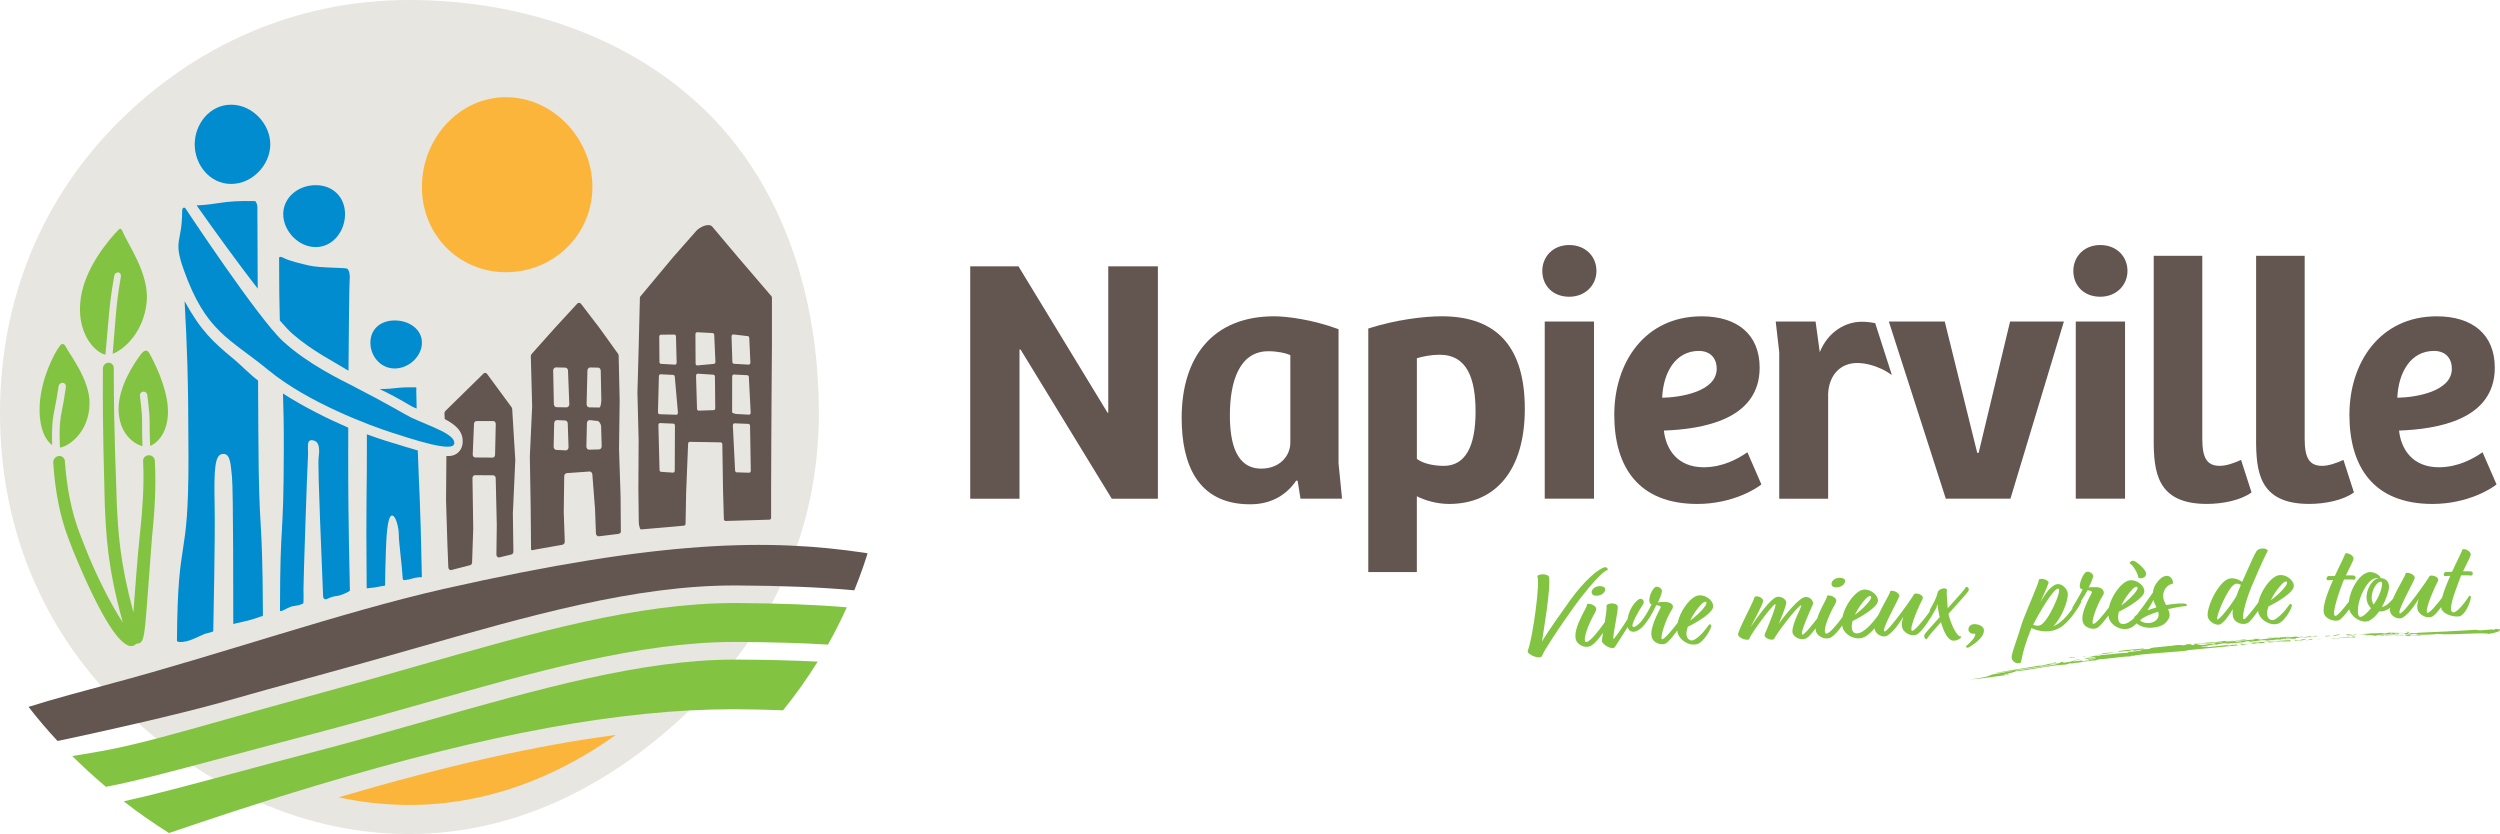 <svg viewBox="0 0 791.85 264.17" xmlns="http://www.w3.org/2000/svg" data-name="Layer 1" id="Layer_1">
  <defs>
    <style>
      .cls-1 {
        fill: #63554f;
      }

      .cls-2 {
        fill: #fcb53b;
      }

      .cls-3 {
        fill: #008ccf;
      }

      .cls-4 {
        fill: #e8e6e0;
      }

      .cls-5 {
        fill: #82c341;
      }
    </style>
  </defs>
  <path d="M259.37,130.9c0-36.45-11.03-71-34.92-94.88C200.57,12.14,166.02,0,129.57,0S61.3,14.86,37.42,38.75C13.53,62.63,0,94.46,0,130.9s13.58,68.23,37.46,92.11c23.88,23.88,55.66,41.16,92.11,41.16s67.6-17.9,91.48-41.79c23.88-23.88,38.32-55.03,38.32-91.48Z" class="cls-4"></path>
  <path d="M143.89,140.45c-.21,2.99-12.84-1.18-20.11-3.53-6.45-2.08-26.23-9.38-38.69-19.63-12.46-10.25-19.81-12.02-26.87-31.78-3.51-9.82-.53-8.31-.52-18.77,0,0,0-1.32.94-.88.08.12,23.11,34.99,30.99,42.23,7.89,7.26,18.63,12.36,22.1,14.15,11.63,5.98,17.05,9.34,18.5,10.01,6.44,2.99,13.88,5.21,13.67,8.2ZM85.61,45.73c0-6.44-5.64-12.57-12.41-12.57s-11.53,6.13-11.53,12.57,4.76,12.53,11.53,12.53,12.41-6.09,12.41-12.53ZM109.29,67.82c0-5.28-3.74-9.17-9.29-9.17s-10.29,3.89-10.29,9.17,4.75,10.44,10.29,10.44,9.29-5.16,9.29-10.44ZM133.64,108.54c0-4.29-4.1-7.04-8.61-7.04s-7.71,2.76-7.71,7.04,3.2,8.17,7.71,8.17,8.61-3.88,8.61-8.17ZM81.63,91.42c-.03-6.51-.06-14.34-.11-25.94,0-.39-.35-1.77-.76-1.78-10.37-.25-11.39,1.06-18.48,1.36,5.58,7.92,13,18.17,19.35,26.36ZM81.74,120.53c-2.65-1.97-5.32-4.82-7.52-6.64-6.89-5.69-10.57-9.11-15.75-18.48.76,14.38,1.19,23.07,1.23,49.2.05,35.35-3.43,22.93-3.65,58.28,0,.54,1.3.51,1.87.42,1.67-.27,1.95-.22,6.84-2.51.24-.12,2.79-.63,2.79-.88.05-4.2.64-29.15.43-40.04-.23-11.59.07-15.89,2.56-16.1,2.48-.21,2.49,3.18,2.94,7.26.43,3.85.41,41.49.41,46.46,0,.27.54,0,.83-.06,3.63-.8,5.7-1.33,7.62-2.08.51-.2.94-.05.94-.57-.17-35.72-1.28-22.16-1.45-57.87-.04-7.96-.06-11.18-.09-16.38ZM92.68,105.77c6.22,5.42,13.2,8.84,17.7,11.65.11-15.64.26-27.35.34-28.05.23-2.15-.07-3.82-.74-4.25-.68-.43-8.53-.17-12.14-1.03-2.48-.59-6.15-1.42-7.93-2.36-.6-.32-1.51-.66-1.51-.01-.01,7.74.08,14.99.23,19.79,1.62,1.87,3.01,3.35,4.07,4.27ZM110.3,135.46c-6.45-2.8-13.91-6.49-20.67-10.81.17,5.02.28,9.58.26,17.91-.06,30.42-1.16,20.39-1.21,50.81,0,.63,1.92-.52,2.51-.8,2.47-1.13,2.37-.28,4.84-1.42.21-.09.09-4.32.09-4.42-.01-3.07,1.19-38.89,1.41-41.8.23-3.01-.65-5.71,1.38-5.49,2.03.21,2.47,2.16,2.02,5.38-.41,2.92,1.14,35.83,1.41,44.11.02.62.57,1.09,1.15.82,3.34-1.54,2.66-.36,6-1.9.26-.12,1.33-.57,1.33-.85,0-3.66-.56-18.31-.53-43.76,0-3.11.01-4.73.02-7.78ZM124.76,140.41c-1.1-.35-2.16-.68-3.13-.98-1.26-.39-3.14-1.03-5.42-1.87.06,19.72-.34,18.94-.07,48.53,0,.34.14.24.49.21,1.98-.18,2.23-.24,4.44-.69.39-.08.91.06.91-.32,0-2.87.06-4.72.26-11.03.23-7.3.83-10.97,1.96-10.97s2.13,3.67,2.13,6.25c0,2.3,1.03,9.96,1.23,13.63.02.38.16.62.56.58,2.37-.25,2.32-.68,4.7-.93.35-.04.81.15.8-.19-.5-25.55-.86-26.78-1.29-39.95-2.19-.62-4.68-1.38-7.56-2.29ZM130.83,128.93h0c.37.16.76.31,1.14.47-.04-1.78-.08-3.71-.12-5.79,0-.35.18-.93-.19-.93-6.89-.09-5.8.52-11.43.54,7.21,3.47,9.37,5.17,10.6,5.71Z" class="cls-3"></path>
  <path d="M160.27,86.22c-15.08,0-26.64-11.94-26.64-27.02s11.55-28.41,26.64-28.41,27.37,13.33,27.37,28.41-12.28,27.02-27.37,27.02ZM129.58,254.96c24.66,0,46.71-8.82,65.45-22.17-25.21,3.29-53.98,9.79-87.82,19.76,7.22,1.54,14.67,2.41,22.37,2.41Z" class="cls-2"></path>
  <path d="M178.13,172.55l-8.48,1.5c-.5.07-1.44.5-1.45-.09l-.11-13.27-.27-15.98s0-.05,0-.07l.73-15.94s0-.06,0-.08l-.42-15.76c0-.28.09-.55.26-.74l7.4-8.29,7.03-7.64c.35-.38.9-.35,1.22.06l5.87,7.66,5.85,8.15c.11.15.18.34.19.54l.32,14.19c0,.06,0,.11,0,.17l-.2,15.09s0,.08,0,.12l.49,14.94.09,11.28c0,.51-.55.7-.99.75l-5.97.73c-.48.06-.9-.35-.94-.91l-.28-7.71-.85-11c-.04-.53-.44-.93-.9-.9l-7.21.51c-.42.03-.76.42-.8.91l-.15,11.36c0,.05,0,.11,0,.16l.32,9.18c.04.53-.29,1-.74,1.07ZM180.32,127.99l-.41-10.61c-.02-.52-.39-.93-.83-.94l-3-.07c-.47-.01-.85.42-.87.96l.22,10.63c-.01.55.37,1.01.84,1.02l3.19.05c.49,0,.88-.47.86-1.03ZM175.53,134.02l-.17,7.47c-.01.54.35.99.82,1.01l3.01.15c.5.02.9-.45.89-1.02l-.25-7.5c-.02-.52-.37-.93-.82-.95l-2.59-.12c-.47-.02-.87.41-.88.96ZM190.46,126.53l-.18-9.15c-.02-.52-.39-.93-.83-.94l-2.52-.05c-.47,0-.85.42-.87.96l-.26,10.67c-.01.55.37,1.01.84,1.01l3.19.05c.49,0,.65-1.97.63-2.54ZM185.9,134.02l-.17,7.4c-.01.56.38,1.03.87,1.01l3.15-.08c.48-.01.86-.49.83-1.04l-.19-6.38c-.03-.51-.63-1.57-1.07-1.59l-2.53-.28c-.48-.02-.88.41-.89.96ZM216.63,166.5l-13.44,1.18c-.21.02-.41-.11-.5-.33l-.3-1.14c-.04-.08-.07-1.38-.07-1.48l-.12-9.8s0-.03,0-.05l.08-15.41s0-.07,0-.11l-.38-14.93s0-.05,0-.08l.42-15.22.36-14.82c0-.15.06-.3.15-.41l10.21-12.26,7.48-8.49c1.1-1.26,4.01-2.63,5.09-1.35l8.32,9.87,10.42,12.16c.1.11.15.27.15.43v15.04s0,.03,0,.05l-.11,15.22s0,.06,0,.09l-.09,14.86s0,.05,0,.07l-.06,14.98s0,.05,0,.08v9.3c.02.34-.2.63-.49.65l-13.92.41c-.29.02-.53-.23-.55-.56l-.26-8.9-.23-14.84c0-.33-.23-.59-.52-.6l-9.79-.16c-.28,0-.52.25-.53.58l-.61,15.21-.2,10.15c0,.31-.22.57-.48.59ZM214.32,114.88l-.21-8.32c0-.33-.24-.59-.53-.59l-4.25.04c-.29,0-.52.28-.52.61l.06,8.03c0,.32.22.59.5.6l4.4.25c.3.02.56-.27.55-.62ZM237.68,114.84l-.36-7.81c-.01-.3-.21-.54-.47-.57l-4.56-.53c-.32-.04-.59.26-.58.63l.26,8.09c.01.31.23.57.5.58l4.66.26c.31.02.56-.28.55-.64ZM226.6,114.59l-.38-8.57c-.03-.29-.24-.52-.5-.53l-4.9-.26c-.3-.02-.55.26-.55.61l.05,9.31c0,.33.23.6.51.6l5.24-.49c.32,0,.57-.32.53-.68ZM220.46,118.98l.31,10.5c0,.33.25.6.54.59l4.73-.16c.29,0,.51-.28.51-.61l-.1-10.02c0-.32-.22-.58-.49-.6l-4.93-.32c-.31-.02-.56.27-.55.63ZM237.77,130.67l-.58-11.3c-.03-.29-.24-.52-.5-.53l-4.23-.22c-.3-.02-.55.26-.55.61l-.02,11.33c0,.33,1.14.56,1.42.57l3.93.22c.32,0,.57-.31.53-.68ZM232.12,134.73l.71,14.31c.02.32.24.56.51.57l3.93.12c.3,0,.54-.27.54-.62l-.24-14.25c0-.32-.23-.58-.5-.6l-4.4-.18c-.31-.01-.56.28-.54.64ZM214.73,130.7l-1-11.4c-.03-.3-.24-.53-.5-.55l-3.98-.2c-.29-.01-.54.25-.55.59l-.3,11.43c0,.34.22.62.51.63l5.27.17c.32.01.57-.3.54-.67ZM208.54,134.63l.36,14.23c0,.31.22.57.49.59l3.78.25c.3.02.55-.26.55-.6l.06-14.31c0-.33-.22-.6-.5-.61l-4.2-.18c-.3-.01-.55.27-.54.62ZM162.46,162.32l.75-16.54s0-.07,0-.11l-.98-16.15c-.01-.19-.08-.38-.19-.53l-7.78-10.57c-.28-.38-.77-.43-1.11-.1l-12.09,11.86c-.19.18-.29.46-.28.74l.08,1.81c3.43,1.8,5.9,3.85,5.68,7.46-.08,1.37-.69,2.59-1.68,3.36-.79.62-1.77.91-3.03.91-.14,0-.3-.02-.44-.03v.13s0,.04,0,.06l-.11,13.87.43,13.89.29,7.28c0,.59.46,1.02.96.89l5.96-1.54c.35-.09.6-.44.61-.85l.36-10.76s0-.04,0-.06l-.24-15.9c0-.51.35-.93.79-.93l5.79.04c.42,0,.77.4.78.89l.34,14.88-.12,9.35c0,.62.53,1.05,1.04.85l3.81-.92c.34-.13.56-.52.53-.94l-.17-12.23s0-.08,0-.12ZM156.81,144.05c-.01.5-.36.89-.79.89l-5.51-.04c-.45,0-.8-.44-.78-.96l.4-9.69c.02-.49.36-.87.78-.87l5.33-.02c.44,0,.8.42.79.94l-.22,9.75ZM274.06,175.12c-30.26-4.51-64.25-4.25-133.53,11.42-32.02,7.24-71.48,20.97-105.68,30.07-6.98,1.86-18.2,4.87-25.81,7.28,2.88,3.73,5.95,7.34,9.19,10.81,11.5-2.39,37.96-8.29,52.49-12.39,8.73-2.47,18.63-5.26,30.42-8.46,9.97-2.71,19.69-5.48,29.09-8.16,38.02-10.86,70.92-20.25,102.31-20.25.31,0,.62,0,.93,0,14.18.08,26.25.54,37.12,1.53.98-2.42,1.93-4.87,2.78-7.36.42-1.21.82-2.43,1.21-3.66.07-.23.13-.46.2-.69-.23-.04-.48-.09-.71-.12Z" class="cls-1"></path>
  <path d="M49.03,145.84c.5,8.05-.12,16.61-.7,22.45-.05.54-.11,1.07-.16,1.61-2.42,30.53-1.97,33.5-4.41,33.91-.19.04-.38.07-.59.1-.29.31-.65.56-1.09.67-.32.08-.67.09-1.02.02-2.98-.73-8.21-6.72-17.88-30.11-.6-1.51-1.18-3.02-1.74-4.55-2.39-6.43-4.01-14.35-4.58-23.43-.06-1.03.71-1.96,1.73-2.07,1.01-.12,1.89.61,1.96,1.63.61,8.76,2.23,16.36,4.56,22.52.57,1.51,1.15,3.01,1.75,4.51,3.42,8.84,8.47,18.71,12.05,24.09-5.02-18.11-5.26-27.92-5.72-37.2-.17-10.22-.74-20.69-.6-43.27.02-.99.81-1.81,1.75-1.84.95-.05,1.7.75,1.69,1.73.05,22.55.71,32.99.97,43.19.46,8.72.88,17.84,5.25,34.18.54-7.15,1.3-17.71,2.02-24.36.06-.54.11-1.08.17-1.63.61-5.75,1.3-14.14.89-21.99-.05-.95.75-1.78,1.75-1.8,1.02-.04,1.88.69,1.94,1.63ZM47.28,111.85c-1.1-1.86-2.47.11-2.87.65-1.91,2.6-6.92,9.97-6.85,17.16.08,7.55,4.71,10.92,7.56,11.66-.09-2.63-.11-4.46-.11-5.84.02-4.06-.02-4.2-.68-10.17-.07-.63.4-1.2,1.04-1.27.66-.05,1.21.39,1.28,1.02.71,6.08.75,6.32.76,10.41.01,1.36.04,3.16.14,5.76,2.56-1,6.04-4.7,5.62-12.04-.41-6.79-4.31-14.56-5.9-17.35ZM33.4,112.35c.54-6.13.82-9.29,1.08-12.35.29-3.12.59-6.35,1.71-12.66.11-.64.67-1.11,1.24-1.06,0,0,.02,0,.02,0,.58.07.95.65.84,1.3-1.07,6.21-1.34,9.4-1.62,12.48-.25,3-.5,6.1-.99,12,3.87-1.46,9.92-7.07,10.8-16.58.78-8.87-6.07-18.19-7.59-22.05-.33-.77-.67-1.35-1.31-.7-3.07,3.14-10.44,11.8-11.95,21.35-1.74,11.16,4.33,17.54,7.74,18.26ZM17.35,129.28c.34-1.68.73-3.59,1.2-6.88.1-.68.69-1.22,1.33-1.15.64.05,1.08.64.99,1.32-.46,3.38-.84,5.33-1.19,7.05-.54,2.85-1.01,4.96-.69,12.16,2.69-.34,9.29-4.82,9.38-14.02.06-7.5-6.17-15.24-7.74-18.27-.33-.61-1.07-.73-1.53-.14-2.25,2.89-6.11,10.97-6.52,18.89-.37,7.14,1.78,11.16,3.94,12.73-.19-6.68.28-8.83.84-11.7ZM268.21,192.36c-10.23-.87-21.58-1.27-34.78-1.35-.3,0-.6,0-.89,0-30.62,0-63.16,9.29-100.78,20.04-9.41,2.69-19.15,5.47-29.16,8.18-11.76,3.19-21.65,5.98-30.36,8.44-17.3,4.89-29.3,8.27-39.68,10.16-.02.06-5.59.96-9.68,1.64,3.42,3.37,6.98,6.63,10.67,9.75,9.65-1.84,21.54-5.03,38.94-9.69,7.77-2.08,16.63-4.46,26.85-7.13,11.86-3.11,23.46-6.4,34.67-9.58,35.29-10.02,68.64-19.49,98.63-19.49.28,0,.55,0,.83,0,10.78.06,20.22.32,28.77.84,2.18-3.83,4.15-7.78,5.98-11.81ZM259.01,209.56c-7.65-.39-16.07-.59-25.58-.64-.27,0-.53,0-.8,0-29.21,0-62.2,9.37-97.1,19.28-11.24,3.19-22.86,6.49-34.78,9.61-10.21,2.67-19.05,5.04-26.82,7.13-14.86,3.99-25.79,6.91-34.75,8.87,4.6,3.59,9.4,6.93,14.36,10.04,11.83-4.02,26.53-9,46.38-14.97,54.93-16.52,96.97-24.23,132.12-24.23.47,0,.94,0,1.4,0,5.17.03,10.01.14,14.58.33,3.99-4.92,7.64-10.07,10.98-15.42Z" class="cls-5"></path>
  <g>
    <path d="M322.59,84.36l28.22,46.37h.22v-46.37h15.72v73.6h-14.61l-28.89-47.26h-.33v47.26h-15.61v-73.6h15.27Z" class="cls-1"></path>
    <path d="M374.28,132.39c0-19.48,9.96-32.21,29.33-32.21,3.76,0,12.06.99,20.36,4.09v42.5l1.11,11.18h-13.17l-.89-5.64-.44-.11c-2.99,4.43-7.75,7.53-14.61,7.53-16.82,0-21.69-12.95-21.69-27.34ZM408.7,140.25v-27.78c-1.55-.67-4.1-1.22-6.97-1.22-9.08,0-12.18,9.41-12.18,20.25,0,8.86,1.99,16.93,9.96,16.93,5.87,0,9.19-4.09,9.19-8.19Z" class="cls-1"></path>
    <path d="M456.63,100.18c17.71,0,26.34,9.96,26.34,29.33s-9.19,30.11-24.02,30.11c-3.76,0-7.64-1.11-10.18-2.44v24.02h-15.38v-77.15c8.63-2.77,17.6-3.87,23.24-3.87ZM467.37,130.4c0-10.29-2.55-18.04-11.4-18.04-2.66,0-5.31.55-7.19,1.11v31.88c1.99,1.55,5.53,2.21,8.52,2.21,6.86,0,10.07-6.2,10.07-17.15Z" class="cls-1"></path>
    <path d="M488.51,85.8c0-4.43,3.32-8.19,8.52-8.19s8.63,3.65,8.63,8.19-3.54,8.19-8.63,8.19-8.52-3.43-8.52-8.19ZM504.89,101.84v56.11h-15.61v-56.11h15.61Z" class="cls-1"></path>
    <path d="M511.31,131.29c0-16.27,9.52-31.1,27.67-31.1,11.18,0,18.37,5.64,18.37,16.27,0,16.6-18.37,19.48-30.33,19.92.66,5.98,4.32,11.62,12.62,11.62,5.98,0,10.85-2.66,13.83-4.76l4.43,10.18c-1.22,1.11-8.97,6.2-20.26,6.2-18.7,0-26.34-11.73-26.34-28.33ZM543.74,116.79c0-3.54-2.21-5.64-5.64-5.64-7.42,0-11.29,6.86-11.62,14.83,5.98-.11,17.27-1.99,17.27-9.19Z" class="cls-1"></path>
    <path d="M656.71,85.8c0-4.43,3.32-8.19,8.52-8.19s8.63,3.65,8.63,8.19-3.54,8.19-8.63,8.19-8.52-3.43-8.52-8.19ZM673.09,101.84v56.11h-15.61v-56.11h15.61Z" class="cls-1"></path>
    <path d="M682.17,139.03v-58h15.38v57.89c0,6.09,1.44,8.63,5.53,8.63,1.99,0,4.32-.78,6.75-1.88l3.32,10.29c-3.43,2.55-9.3,3.65-14.17,3.65-15.94,0-16.82-10.29-16.82-20.59Z" class="cls-1"></path>
    <path d="M714.6,139.03v-58h15.38v57.89c0,6.09,1.44,8.63,5.53,8.63,1.99,0,4.32-.78,6.75-1.88l3.32,10.29c-3.43,2.55-9.3,3.65-14.17,3.65-15.94,0-16.82-10.29-16.82-20.59Z" class="cls-1"></path>
    <path d="M744.16,131.29c0-16.27,9.52-31.1,27.67-31.1,11.18,0,18.37,5.64,18.37,16.27,0,16.6-18.37,19.48-30.33,19.92.66,5.98,4.32,11.62,12.62,11.62,5.98,0,10.85-2.66,13.83-4.76l4.43,10.18c-1.22,1.11-8.97,6.2-20.26,6.2-18.7,0-26.34-11.73-26.34-28.33ZM776.59,116.79c0-3.54-2.21-5.64-5.64-5.64-7.42,0-11.29,6.86-11.62,14.83,5.98-.11,17.27-1.99,17.27-9.19Z" class="cls-1"></path>
    <path d="M593.95,102.36c-1.39-.29-2.86-.45-4.28-.45-5.09,0-10.63,3.1-13.28,9.63l-1.33-9.7h-12.62l1.11,9.74v46.38h15.49v-33.13c.22-5.87,3.76-9.85,9.19-9.85,2.88,0,5.64.89,7.97,1.99,0,0,1.16.5,2.84,1.7.06.04.12.05.17.05l-5.26-16.36Z" class="cls-1"></path>
    <path d="M615.98,101.84l10.29,41.61h.44l9.96-41.61h17.05l-16.93,56.11h-20.48l-18.04-56.11h17.71Z" class="cls-1"></path>
  </g>
  <g>
    <g>
      <path d="M509.19,180.57c.24-.38-.29-1-.82-.91-1.96.33-6.53,4.19-11.09,10.53-6.44,8.98-8.68,12.61-8.88,13.03.06-.49,2.95-17.47,2.24-20.4-.29-1.22-3.45-1.15-3.74-.24,1.08.97-1.37,19.47-2.99,23.53-.42,1.21,4.13,3.04,4.58,1.52.52-1.55,5.19-8.64,10.19-15.62,4.32-5.91,9.23-11.47,10.52-11.44Z" class="cls-5"></path>
      <path d="M504.83,186.29c-1.05.82-.86,2.16.23,2.35,1.01.15,1.44-.01,2.21-.34.74-.33,1.64-1.59.89-2.24-.89-.64-2.39-.51-3.33.23Z" class="cls-5"></path>
      <path d="M542.61,192.31c.36-2.07-3.04-4.72-5.65-3.39-2.19,1.11-4.87,4.9-5.58,8.35-1.86,2.48-4.32,5.3-4.91,5.19-.9-.12,1.24-6.63,2.95-9.16,1.13-1.61,0-2.28-1.13-2.54-1.3-.29-2.91.03-3.19.08.51-.88,1.26-2.89,1.31-3.56.07-1.01-1.27-1.57-1.85-1.43-1.14.3-2.71,3.65-1.97,5.16.08.18.26.33.52.43-.67,1.45-1.65,3.13-2.47,4.32-1.43,2.14-3.05,3.06-3.42,2.81-.84-.57,1.97-5.34,3.13-7.03.82-1.19-.25-2.12-1-1.84-.75.29-2.27,1.76-3.17,3.96-.3.68-.52,1.55-.67,2.42-1.91,3.02-3.89,5.94-4.52,6.37-.1-1.98,1.69-9.26,1.39-10.45-.29-1.15-3.24-1.12-3.56-.14.17.69-.14,2.88-.51,5.18-1.69,2.48-4.5,6.05-5.74,6.3-1.07.22-.76-2.26,1.11-6.36,1.1-2.43,1.83-3.17,1.91-4.03.1-1.24-2.52-2.12-2.93-1.51-.07,1.01-1.28,2.51-2.57,5.59-1.49,3.53-1.28,5.51-.49,6.45.82.98,2.84,2.07,4.59.89,1.1-.75,2.39-2.29,3.55-3.95-.17,1.03-.31,1.91-.37,2.49-.07,1.16,3.27,3.14,4.13,2.03.48-.73,2.28-3.6,4.05-6.32.21.78.66,1.33,1.45,1.45,2.17.34,4.29-2.58,5.59-4.61.61-.96,1.35-2.44,1.99-3.77.9.08,1.69.2,1.32.93-.7,1.45-3.34,6.14-2.78,8.93.36,2.16,3.42,3.21,4.85,2,.96-.82,2.18-2.31,3.29-3.86.05.4.1.8.25,1.15,1.02,2.55,4.49,4.15,6.71,2.87,1.3-.76,3.22-3.33,3.84-5.41-.05-.45-.42-.81-.8-.35-1.4,2.03-3.93,4.78-5.33,4.9-.89.07-1.79-.72-1.77-2.22-.02-.52.27-1.51.43-2.11,2.86-1.37,7.68-4.27,8.01-6.19ZM538.95,191.31c1.28-1.28,2.09-.71,1.14.67-.89,1.3-2.87,3.24-4.76,4.58.97-2.09,2.51-4.13,3.62-5.25Z" class="cls-5"></path>
      <path d="M581.04,185.99c1.01.15,1.44-.01,2.21-.34.74-.33,1.64-1.59.89-2.24-.89-.64-2.39-.51-3.33.23-1.05.82-.86,2.16.23,2.35Z" class="cls-5"></path>
      <path d="M620.88,201.55c-1.12-.04-3.09-4.12-3.73-7.13,3.18-3.52,6.3-6.92,6.39-7.37.25-1.13-.69-1.32-.93-1.05.01.34-2.72,3.39-5.69,6.67-.21-2.84-.43-5.11-.24-5.79-.14-1.01-2.64-.43-2.92.7-.53,2.26-1.59,3.87-2.33,5.24-.17.31-.23.62-.23.91-1.88,2.63-4.87,6.27-5.56,6.07-1.23-.37,2.57-8.81,3.31-10.07.64-1.37-2.16-2.13-2.71-1.51-.16.6-8.17,11.92-9.32,11.78-1.3-.18,4.46-10.11,4.67-11.2.21-1.05-2.45-2.2-2.92-1.43-.02.74-2.27,4.19-3.74,7.46-1.95,2.67-4.7,5.92-6.97,5.79-1.19-.07-1.44-1.22-1.44-2.27-.02-.52.11-1.05.27-1.66,2.86-1.37,7.68-4.27,8.01-6.19.36-2.07-3.04-4.72-5.65-3.39-2.19,1.11-4.87,4.91-5.58,8.36-1.68,2.32-3.91,5-4.97,5.22-1.07.22-.76-2.26,1.11-6.36,1.1-2.43,1.83-3.17,1.91-4.03.1-1.24-2.52-2.12-2.93-1.51-.07,1.01-1.28,2.51-2.57,5.59-.23.55-.36,1-.51,1.48-1.86,2.49-4.27,5.35-4.75,5.14-.84-.35,2.56-7.76,3.43-9.74.06-1.39-1.56-2.6-2.98-2.03-2.79,1.18-7.9,8.32-7.9,8.32.7-1.67,2.06-4.79,2.39-6.63-.05-1.46-2.23-2.2-3.19-1.8-2.58,1.06-8.11,9.52-8.11,9.52.16-.53,3.82-6.91,3.95-8.29.11-1.05-2.11-1.87-2.7-1.25-.34,1.58-5.21,10.36-5.23,11.89-.04.97,2.99,2.18,3.54,1.41.21-1.28,7.48-11.07,8.23-11.06.72.01-2.8,8.33-3.33,9.58-.42,1.21,2.42,2.27,3.06,1.35.32-1.17,7.7-10.89,8.51-10.51.33.18-2.89,5.56-2.8,8.37.06,1.57,2.65,2.98,4.45,2.01.71-.37,1.8-1.63,2.88-3.08.05.77.23,1.38.56,1.77.82.98,2.84,2.07,4.59.89,1.03-.7,2.21-2.08,3.3-3.61.06.31.08.62.19.9,1.02,2.55,4.63,4.07,7.1,2.63,1-.58,2-1.53,2.94-2.62.16,1.91,2.67,3.15,4.05,2.3,2.46-1.51,4.7-5.4,5.07-5.98-.19.68-.72,2.08-.34,3.53.33,1.26,2.4,2.76,4.28,2.24,2.03-.56,5.89-7.31,6.63-8.8.04-.15.03-.29.02-.42.16-.28.26-.48.27-.49,0,.07.1,1.79.65,4.09-2.56,2.78-4.74,5.22-4.83,5.63-.25.94.41,1.44.83,1.28.09-.49,2.02-2.69,4.41-5.35.08.29.17.63.28.92.52,1.59,1.76,5.03,3.8,4.96.54-.02,1.14-.15,1.85-.59.46-.28.66-.77.19-.79ZM591.12,189.49c1.28-1.28,2.09-.71,1.14.67-.89,1.3-2.87,3.24-4.76,4.58.97-2.09,2.51-4.13,3.62-5.25Z" class="cls-5"></path>
      <path d="M625.06,197.7c-1.68.24-1.73,1.78-1.43,2.29.61,1.03,2,.72,2,.72.33,1.11-2.18,3.37-2.64,3.72-.63.36-.08.94.6.62.67-.43,4.93-2.83,4.8-5.48-.09-1.53-2.48-2.01-3.33-1.87Z" class="cls-5"></path>
      <path d="M677.28,182.93c.77.53,2.34.14,2.48-1.1.13-1.35-2.83-3.76-3.7-4.1-.91-.34-1.39.24-1.56.69.98.34,2.74,3.27,2.78,4.51Z" class="cls-5"></path>
      <path d="M686.09,191.64c-.46-.85-.89-1.77-.92-2.7-.13-2.58,1.95-3.99,2.92-3.99.53-.36-.13-2.61-1.81-2.56-1.33.05-2.54,1.25-3.43,2.59-.44.69-.84,1.64-.95,2.73-1.57,2.26-3.97,5.64-5.04,6.99-.28.16-.88.63-.93,1.04,0,.02,0,.04,0,.06-1.22,1.13-2.47,1.93-3.6,1.86-1.19-.07-1.44-1.22-1.44-2.27-.02-.52.11-1.05.27-1.66,2.86-1.37,7.68-4.27,8.01-6.19.36-2.07-3.04-4.72-5.65-3.39-2.17,1.1-4.81,4.84-5.55,8.26-1.85,2.48-4.34,5.42-4.97,5.2-.87-.31,1.29-6.33,2.99-8.86,1.13-1.61-.49-2.68-1.64-2.75-1.62-.09-2.76.1-2.77.02.51-.88,1.34-2.85,1.42-3.53.08-.71-1.32-1.75-2.27-1.3-.81.36-2.35,3.75-1.91,4.93.08.29.41.47.85.57-.7,1.48-2.4,4.39-3.28,5.77-.04.11,0,.23.04.34-1.74,2.41-3.82,4.71-6.09,5.59,2.64-2.67,4.95-8.33,4.58-10.67-.22-1.3-2.01-3.19-3.68-2.6-2.41.83-4.29,4.57-4.98,5.64.86-1.98,2.04-4.49,2.59-6.08.33-.91-2.4-1.75-3.06-1.09.04,1.08-3.47,8.61-5.37,13.84-1.51,5.14-3,8.67-3.23,10.48-.23,1.69,1.82,2.67,2.94,1.92.57-3.24,1.43-6.3,3.32-10.89,2.59,1.15,5.84,1.67,8.98-.09,2.82-1.59,5.95-6.38,6.76-8.13.08-.16.08-.32.04-.46.8-1.25,1.57-2.47,1.98-3.31.9.12,1.63.28,1.29.93-.7,1.45-3.42,6.07-2.85,8.86.36,2.16,3.56,3.09,4.99,1.88.94-.81,2.11-2.2,3.19-3.66.05.38.1.77.24,1.11,1.02,2.55,4.63,4.06,7.1,2.63.54-.31,1.08-.75,1.61-1.24.99.88,2.75,1.56,4.97,1.35,2.22-.23,3.89-.73,5.08-2.69.64-1.07.39-2.11-.11-3.18,2.85-.66,5.5-1.05,5.78-.95.21-.19.23-.61-.21-.74-.83-.27-3.7-.06-6.2.4ZM675.5,186.55c1.29-1.28,2.1-.71,1.14.67-.89,1.3-2.87,3.24-4.76,4.58.97-2.09,2.51-4.13,3.62-5.25ZM646.09,198.09c-.68.21-1.44.05-2.12-.19,2.02-3.96,6.46-11.56,7.97-11.47,1.48.1-3.35,10.97-5.84,11.65ZM683.03,192.38c-.91.27-1.9.6-2.85.93.8-1.21,1.44-2.37,1.89-3.3.22.85.6,1.61.96,2.37ZM683.13,196.23c-1.35,1.54-4.01,1.37-5.3.3.72-.92,3.2-2.02,5.76-2.78.24.85.24,1.71-.45,2.48Z" class="cls-5"></path>
      <path d="M726.52,185.89c.36-2.07-3.04-4.72-5.65-3.39-2.19,1.11-4.86,4.9-5.58,8.35-1.69,2.29-3.8,4.96-4.4,5.25-1.2.57.27-5.58,2.23-10.22,3.72-8.81,4.73-10.57,5.2-11.44-.47-1.03-2.84-.95-3.59.13-.58.8-1.95,3.92-4.41,9.43l-.13.3c-1.18-.82-3.11-1.61-4.77-.77-3.28,1.69-6.95,9.71-6.04,12.15.56,1.51,2.82,2.59,3.84,2.07,1.3-.72,2.78-2.75,4-4.82-.11.86-.09,1.57,0,2.13.37,2.31,3.23,3.07,4.71,2.27.78-.42,2.07-2.08,3.29-3.87.06.32.08.65.2.94,1.02,2.55,4.49,4.15,6.71,2.87,1.3-.76,3.22-3.33,3.83-5.41-.05-.45-.42-.81-.8-.35-1.4,2.03-3.93,4.78-5.33,4.9-.9.07-1.79-.72-1.77-2.22-.02-.52.27-1.51.43-2.11,2.86-1.37,7.68-4.27,8.01-6.19ZM722.86,184.89c1.28-1.28,2.09-.71,1.14.67-.89,1.3-2.87,3.24-4.76,4.58.97-2.09,2.51-4.13,3.63-5.25ZM708.37,188.77c-1.72,3.05-5.38,7.52-6.03,7.43-.79-.09,3.16-10.21,5.61-11.23.6-.25,1.26-.05,1.81.31-.57,1.33-1.03,2.47-1.39,3.49Z" class="cls-5"></path>
      <path d="M779.55,182.24c1.47-.05,2.76-.02,3.02.08.58.02.87-.7.46-1.21-.19-.18-1.41-.21-2.88-.16,1.1-2.36,2.29-4.46,2.44-5.25.15-.83-1.55-2.12-2.68-1.67-.18.94-1.2,2.59-3.24,7.07-1,.07-1.83.1-2.05.03-.74.32-.82,1.37-.1,1.35.18,0,.79-.03,1.58-.09-1.31,2.98-2.15,5.2-2.59,6.91-1.81,2.39-4.03,4.97-4.62,4.8-1.23-.37,2.57-8.81,3.31-10.07.63-1.37-2.16-2.13-2.71-1.51-.16.61-8.17,11.92-9.32,11.78-1.3-.18,4.46-10.11,4.67-11.2.22-1.05-2.45-2.2-2.92-1.43-.03.78-2.54,4.59-3.99,8.02-1.04,1.25-2.28,2.4-3.5,2.57,1.42-2.44,2.26-5.17,2.26-6.36,0-2.09-1.43-2.76-2.68-2.79.03-.04,0-.11-.04-.26-.39-.85-2.29-1.83-3.58-1.64-3.11.49-5.97,5.36-6.41,9.37-1.54,2.01-3.27,4.08-4,4.43-1.73.81.1-5.35,1.88-10.02.16-.46.36-.95.6-1.44,1.44-.05,2.73-.02,2.99.08.58.02.87-.7.46-1.21-.19-.18-1.41-.21-2.88-.16,1.1-2.36,2.29-4.46,2.44-5.25.15-.83-1.55-2.11-2.68-1.67-.18.94-1.2,2.59-3.24,7.07-1,.07-1.83.1-2.05.03-.74.32-.81,1.37-.1,1.35.18,0,.79-.03,1.58-.09-2.43,5.47-3.26,8.65-2.94,10.39.36,2.05,3.63,2.98,4.89,2.3.79-.43,1.98-1.83,3.14-3.42.66,2.56,4.1,4.65,6.28,3.65,1.17-.56,2.28-1.65,3.2-2.95,1.04.08,2.15-.22,3.09-.86.15-.1.28-.22.42-.33-.02.14-.08.3-.09.43-.21,2.14,2.6,3.61,4.08,2.7,2.46-1.51,4.7-5.4,5.07-5.98-.19.68-.72,2.08-.34,3.53.33,1.26,2.4,2.76,4.28,2.25.85-.23,2.01-1.56,3.14-3.12.01.09.01.19.03.28.48,2.27,5.11,3.23,6.3,2.44,1.75-1.19,2.94-4.41,3.1-5.8-.01-.37-.27-.7-.59-.43-1.08,1.87-3.84,5.3-4.96,5.19-1.87-.2.07-5.32,1.9-10.28l.56-1.44ZM748.99,194.72c-.77.62-1.97,1.34-2.14-.56-.19-2.42.75-5.38,2.03-7.63,1.15-2.02,2.53-3.72,4.69-3.42-2.04.18-3.49,2.97-3.83,4.59-.31,1.43-.22,2.96.65,4.2.19.29.38.51.6.73-.65.85-1.38,1.58-2.01,2.09ZM751.86,191.48c-1.12-1.35-.71-3.98.44-5.82.99-1.57,2.27-1.87,2.2-.71-.11,2.06-1.24,4.5-2.65,6.53Z" class="cls-5"></path>
    </g>
    <g>
      <path d="M709.16,203.97c1.92.06-.38.13.93.28.94-.11,1.88-.21,2.82-.32-2.24.3-2.38-.24-3.75.04Z" class="cls-5"></path>
      <path d="M708.1,204.03c-.88.17,1.15.04-.02.22-1.62-.21-1.09.34-2.81.18l.89-.24c-1.95.29-4.66.56-7.08.79l.21-.25c-.88.18-2.13.27-2.31.09,2.8-.2,3.23-.77,4.95-.69-.2.1-.1.05.09.09.69-.22,1.97-.51,3.31-.5l-.5.18c2.13-.18,4.45-.32,6.39-.55-.57-.05.02-.21.89-.31,1.35-.06-.4.13.18.19.85.19,3.21-.38,4.17-.46-.3.07,2.6-.07.85.19,2.13-.09,3.61-.55,5.04-.36.2-.1.7-.28,1.29-.36l-.02.21.7-.2c1.42-.1,2.16.27,3.58-.01-.27.04-.83.09-.88-.02.11-.19,2.83-.44,2.28-.64l-1.18.24c.4-.2-1.15-.05-.84-.2l-3.21.35-.08-.17.76.03c.91-.45-1.55.15-2.5,0v.14c-2.81.08-1.17-.05-3.48,0l-.69.2c-.1.05,2.05-.33,2.03-.11-1.47.24-3.5.36-5.06.67l1.2-.46c-.51.25-1.54-.05-3.09.11h1.34c-1.1.42-3.78.33-5.54.67.49-.04.97-.08,1.06.02-.4.13-1.55.16-2.23.16.23-.39,4.18-.53,3.72-.78-2.03.13-3.72.71-4.97.72l.99-.29-.98.15h.29c-.4.19-1.26.08-2.04.19l.5-.25-1.45.11.19.04c-2.33.27-4.36.44-6.48.5l1.25-.02c-.1.05-.78.13-1.36.15.18.11,1.73-.07,1.63.06-2.03.15-2.3.02-4.33.1-.2.1,1.33.21-.32.44.11-.2-1.33-.14-.25-.42-1.41.26-1.09-.05-2.21.27.14-.02.35-.03.56-.04.38.08-.59.17-.98.23-.67-.07-1.04-.15-2.11-.08l-2.23.34c-.09-.02,0-.07,0-.07-2.13.3-4.45.41-6,.67-.2.11-.79.28.37.15-.88.26-2.13.22-3.09.25l.79-.28c-2.71.31-5.98.41-8.41.89l.47.09c-2.32.35-4.63.41-5.89.68,1.72.04-1.17.28-1.65.42.87-.06,1.95-.22,2.83-.35.87-.13,1.53-.24,1.52-.21l-.1-.02,3.1-.49v.22c.11-.48,4.23-.27,3.58-.62.87-.12,1.25.02,1.14.15l2.43-.38c.28.06-.21.32-.5.33-.97.09-2.52.44-3.48.33-.78.21.76.15-.98.39-2.98.08-6.47.71-8.58.74.48.01.96-.03.38.14h-1.44c-1.17.2-1.75.52-2.62.49-.29.16,2.12-.12,2.88-.12-1.08.6-2.49.05-3.67.56-.5.34,3.09-.45,2.11.02l-1.64.14c1.14.21,2.71-.45,3.17-.14-.58.18-2.31.3-2.5.27-.49.13.95.1.08.31-.96-.03-1.35.26-2.12.19l.39-.22c-.68.09-2.41.21-3.18.36-.09-.23,1.85-.6,2.62-.68-.67-.05-1.93.16-2.6.25l1.25-.06c-1.83.25-1.37.54-3.48.75-1.73.28-.47-.15-1.05-.18-1.93.39-.67.1-.59.33-1.54.24-1.92.17-3.95.48,1.16-.23,1.45-.4,2.61-.49l-.38-.14c-1.55.31-2.71.69-4.55,1.1l-.19-.13c-.37.15-15.3,2.34-14.31,2.55-.23-.02,2.95-.51,5.76-.94l-.12.07c-2.23.44-8.8,1.58-6.88,1.26-.1.27-1.15.27-1.06.5-2.38.53-3.97.74-5.62,1,3.48-.3,7.48-.81,11.74-1.45.47-.12.88-.25.2-.21-1.06.27-1.63.18-.86-.06,1.15-.26-.1.2,1.25-.17l-.67.04c1.34-.23,2.02-.41,2.79-.73,5.36-.54,11.06-1.96,15.76-2.14l1.55-.45c.09.09.28.2,1.05.05-.29.02-.77.08-.67.02l3.57-.43-.38-.07c1.15,0,3.19-.5,4.43-.42,0-.07.78-.22.69-.31,3.56-.2,7.44-.96,10.41-.97-.28-.06,0-.14.11-.2,1.16-.14.28.05.57.11.43-.65,15.72-1.4,17.58-1.83-.29.01-.58.02-.48-.03,5.45-.52,11.23-1.08,16.64-1.6-1.39.1-.38-.31-1.21-.31ZM713.48,202.96c.39.04.18.08-.17.13-.07.02-.21.04-.52.08.18-.03.36-.05.52-.08.33-.08-1.26-.03.17-.13ZM648.29,210.68v.07s-1.25.07-1.25.07l1.25-.15ZM637.98,212.32c.11-.02.22-.03.32-.05,0,.02-.22.06-.57.13l.25-.08ZM638.2,212.43l.39-.16c-.06-.04.83-.18,2.08-.36.43-.07.76-.12.94-.15-.08.02-.17.04-.26.06,3.01-.43,7.39-1,7.14-1.02l2.11-.14-12.4,1.78ZM649.92,210.61h-.86c1.17-.45,2.02-.16,3.47-.56-.97.27-1.65.51-2.61.56ZM701.31,203.55c1.55-.11,2.32-.14,2.89-.09-.68.07-1.75.19-1.73.05-1.18.26-1.18.26-1.19.47.02-.22-1.73,0-2.51.19-1.17.19-2.12.06-3.08.07,1.29-.46,4.25-.26,5.63-.7ZM705.17,204.54s-.28-.02-.57,0l-1.66.23c.32-.07,1.11-.18,1.66-.23l.77-.11-.2.1Z" class="cls-5"></path>
      <path d="M710.09,204.26h0s-.78.08-.78.08c.2-.02.43-.04.78-.08Z" class="cls-5"></path>
      <polygon points="663.58 207.69 663.67 207.68 664.06 207.63 663.58 207.69" class="cls-5"></polygon>
      <path d="M727.16,202.68c-.1.04-.09.06-.07.07.08-.03.12-.06.07-.07Z" class="cls-5"></path>
      <path d="M728.31,202.8c-.31-.01-1.13.02-1.21-.05-.19.08-.56.2-.15.24,1.26-.07,3.19-.21,3.51-.5-1.34-.09-1.56.15-2.14.3Z" class="cls-5"></path>
      <path d="M720.88,202.97c.48.04.67.01,1.34.02-1.05.11-2.83.3-4.08.44.75.18,1.74-.11,2.89-.06-.48.03-1.25,0-.57-.13,1.34.09,2.14-.23,3.38-.16l-1.17.17c.18.19,2.44-.38,2.41-.02,1.57-.36-1.23-.21.82-.54-1.94.21-3.39.23-5.03.29Z" class="cls-5"></path>
      <path d="M711.58,203.71l1.45-.04c-.21.17,1.04.16,1.03.3-.07-.31,1.94-.22,3.01-.35l.41-.27c-1.05-.09-3.67.2-5.9.36ZM715.05,203.68c-1.25.01.11-.12.69-.21l-.69.21Z" class="cls-5"></path>
      <polygon points="718.64 203.25 720.8 202.88 717.1 203.26 718.64 203.25" class="cls-5"></polygon>
      <path d="M657.32,208.14l-1.25.13c0-.14,0-.22.78-.29-.19-.03-.87.13-1.26.21l.29-.02c-.16.06-.49.13-.76.2,1.12-.12,2.01.14,2.2-.23Z" class="cls-5"></path>
      <path d="M654.81,208.45c-.17.05-.23.09,0,.1v-.1Z" class="cls-5"></path>
      <path d="M734.42,201.3c-.69.06-1.52.12-2.23.19.79.04,1.29-.06,2.23-.19Z" class="cls-5"></path>
      <path d="M730.83,201.63s-1.27.22-2.16.45c1.36-.26,3.8-.2,3.43-.58-.65.06-1.18.12-1.37.18l.1-.05Z" class="cls-5"></path>
      <path d="M744.48,200.96l-.37-.16c-1.52.02-.62.17-1,.26l1.37-.1Z" class="cls-5"></path>
      <path d="M760.86,200.64c.74-.17-.16-.23-1.03-.15.78-.03,1.2.06,1.03.15Z" class="cls-5"></path>
      <path d="M743.11,201.06l-.96.07c.56-.01.83-.04.96-.07Z" class="cls-5"></path>
      <path d="M732.11,202.3c-.1.05-.52.39-1.78.46.66.08.88-.09,1.54-.08l.9-.3-.59.08-.08-.17Z" class="cls-5"></path>
      <path d="M654.81,208.41v.04s.31-.08.31-.08c-.1.01-.19.03-.31.04Z" class="cls-5"></path>
      <path d="M660.98,207.79c-1.46.06-.64.19-1.48.34.26-.03.5-.05.7-.11-.77,0,.49-.13.78-.22Z" class="cls-5"></path>
      <path d="M732.1,201.5s.06,0,.1-.01c-.04,0-.06,0-.1,0,0,0,0,0,0,.01Z" class="cls-5"></path>
      <path d="M727.98,202.21s-.05,0-.08.01c.14-.02.21-.03.08-.01Z" class="cls-5"></path>
      <path d="M745.27,201.6c-.2.1-.69.13-.6.22-.58,0-.47-.11-.85-.13-.98.2-2.52.19-3.31.37.39-.05.48-.03.77-.03,1.54,0,3.6-.3,4.73-.1-.27-.14.62-.36-.73-.33Z" class="cls-5"></path>
      <path d="M752.94,201.18c2.26-.37,4.4-.11,6.71-.28,1.12-.22-1.09-.04-1.21-.13.31-.33,1.11.11,1.62-.18.14-.24-2.39-.12-3.39-.2-.87.08-.85.15-1.11.29-.23-.11-1.11-.11-1.34-.22-1.8.27-2.76-.01-4.53.3-.08-.02-.1-.04-.09-.05h-.14s.1.03.1.03c-.62.12-1.5.18-2.34.21,2.44-.04,4.1.41,5.71.23ZM757.48,200.51l.42.09-.93.2.51-.29ZM753.8,200.71l.23.02c.28-.02.59-.02.78.06l-.78-.06c-.53.04-.95.17-.23-.02Z" class="cls-5"></path>
      <path d="M749.6,200.71l.83-.06c.5,0-.79-.02-.83.06Z" class="cls-5"></path>
      <path d="M744.96,200.93c.67.02,1.14.13.36.23l-.66-.16-1.68.4c1.28-.28,2.79.02,3.02-.36l.66.09-.37-.16c.1,0,.17,0,.27,0-.66,0-1.27,0-1.61-.03Z" class="cls-5"></path>
      <path d="M746.57,200.96c.22,0,.43,0,.66,0-.22,0-.42,0-.66,0Z" class="cls-5"></path>
      <path d="M763.76,201.35h0s-.14-.02-.14-.02c.06,0,.09.01.13.02Z" class="cls-5"></path>
      <path d="M770.99,201.14c.09.06.34.09.95.02-.15-.03-.5-.03-.95-.02Z" class="cls-5"></path>
      <path d="M791.74,199.27l-.58.07s-.04-.2-.67-.14c-1.27.13.34.19-.32.3-1.42-.43-4.34.52-5.85-.02-6.05.36-13.35.75-18.82.96l.28.03c-.66.12-2.44.1-2.06-.05l-.29.26c-2.05.2.98-.72-1.34-.56,1.2.06.21.44-.67.45.21.05.22.39.69.34l1.26.15c.03-.34,2.1-.29,2.82-.25-.03.01-.08.02-.11.04.08,0,.17-.01.35-.02,1-.02.81.07.55.17-.01.03-.07.06-.25.11.06-.03.16-.07.25-.11.04-.1-.75-.11-.98-.13-.4.16-.97.31-1.75.2-.93.09-1.85.13-2.78.15.46.15.85.32,1.98.25-1.03-.03.68-.16-.18-.22.99-.18,2.3.18,4.06-.05-.63.07-.4-.1-.07-.15,1.17.03,3.05-.13,4.22-.17-.05-.03-.05-.08-.03-.11,1.03.04,1.34.03,2.49.12,4.3.11,10.16-.45,13.79-.23,1.15.15-1.18.24-.71.31,4.11-.57,5.21-1.14,4.72-1.71Z" class="cls-5"></path>
      <path d="M760.39,201.15c-.66-.06-1.61,0-2.51.06,1.22.03,2.42.04,3.59.02-.3-.09-.63-.18-1.21-.17-.08.05-.17.1.12.09Z" class="cls-5"></path>
      <path d="M751.66,201.2c.19,0,.33,0,.3.05-.91.27-2.66-.18-2.59.06.95.16,2.99-.04,3.32.1.28-.07-.52-.11.24-.21,1.18-.01,1.01.08,1.72.17l.64-.19c.12.22,1.31.12,2.6.03-1.93-.04-3.95-.1-6.22,0Z" class="cls-5"></path>
      <path d="M736.82,201.37l-.51.24c.9-.1,1.46-.13,1.99-.14-.38-.04-.18-.2-1.48-.1Z" class="cls-5"></path>
      <path d="M738.56,202.24c.59-.15,1.63.03,2.41-.07l.3-.15c-1.67.33-2-.19-2.72.22Z" class="cls-5"></path>
      <path d="M740.29,200.96s.04-.03.05-.06c-.13.03-.12.04-.05.06Z" class="cls-5"></path>
      <path d="M739.42,201.35c.41-.2,1.65-.11,1.86-.28-.06-.07-.81-.07-1-.1-.28.31-1.72.11-1.08.47.43-.02.9-.05,1.57-.13l-1.36.04Z" class="cls-5"></path>
      <path d="M734.01,201.57c.39-.06-2.13.16-2.24.28.38.02,1.47-.24,1.64-.06,1.54-.08-.85-.13.6-.23Z" class="cls-5"></path>
      <path d="M739.22,201.44s0,0-.01,0c-.31.01-.62.03-.9.04.16.02.41.02.92-.03Z" class="cls-5"></path>
      <polygon points="734.3 202.45 735.75 202.36 733.83 202.41 734.3 202.45" class="cls-5"></polygon>
    </g>
  </g>
</svg>